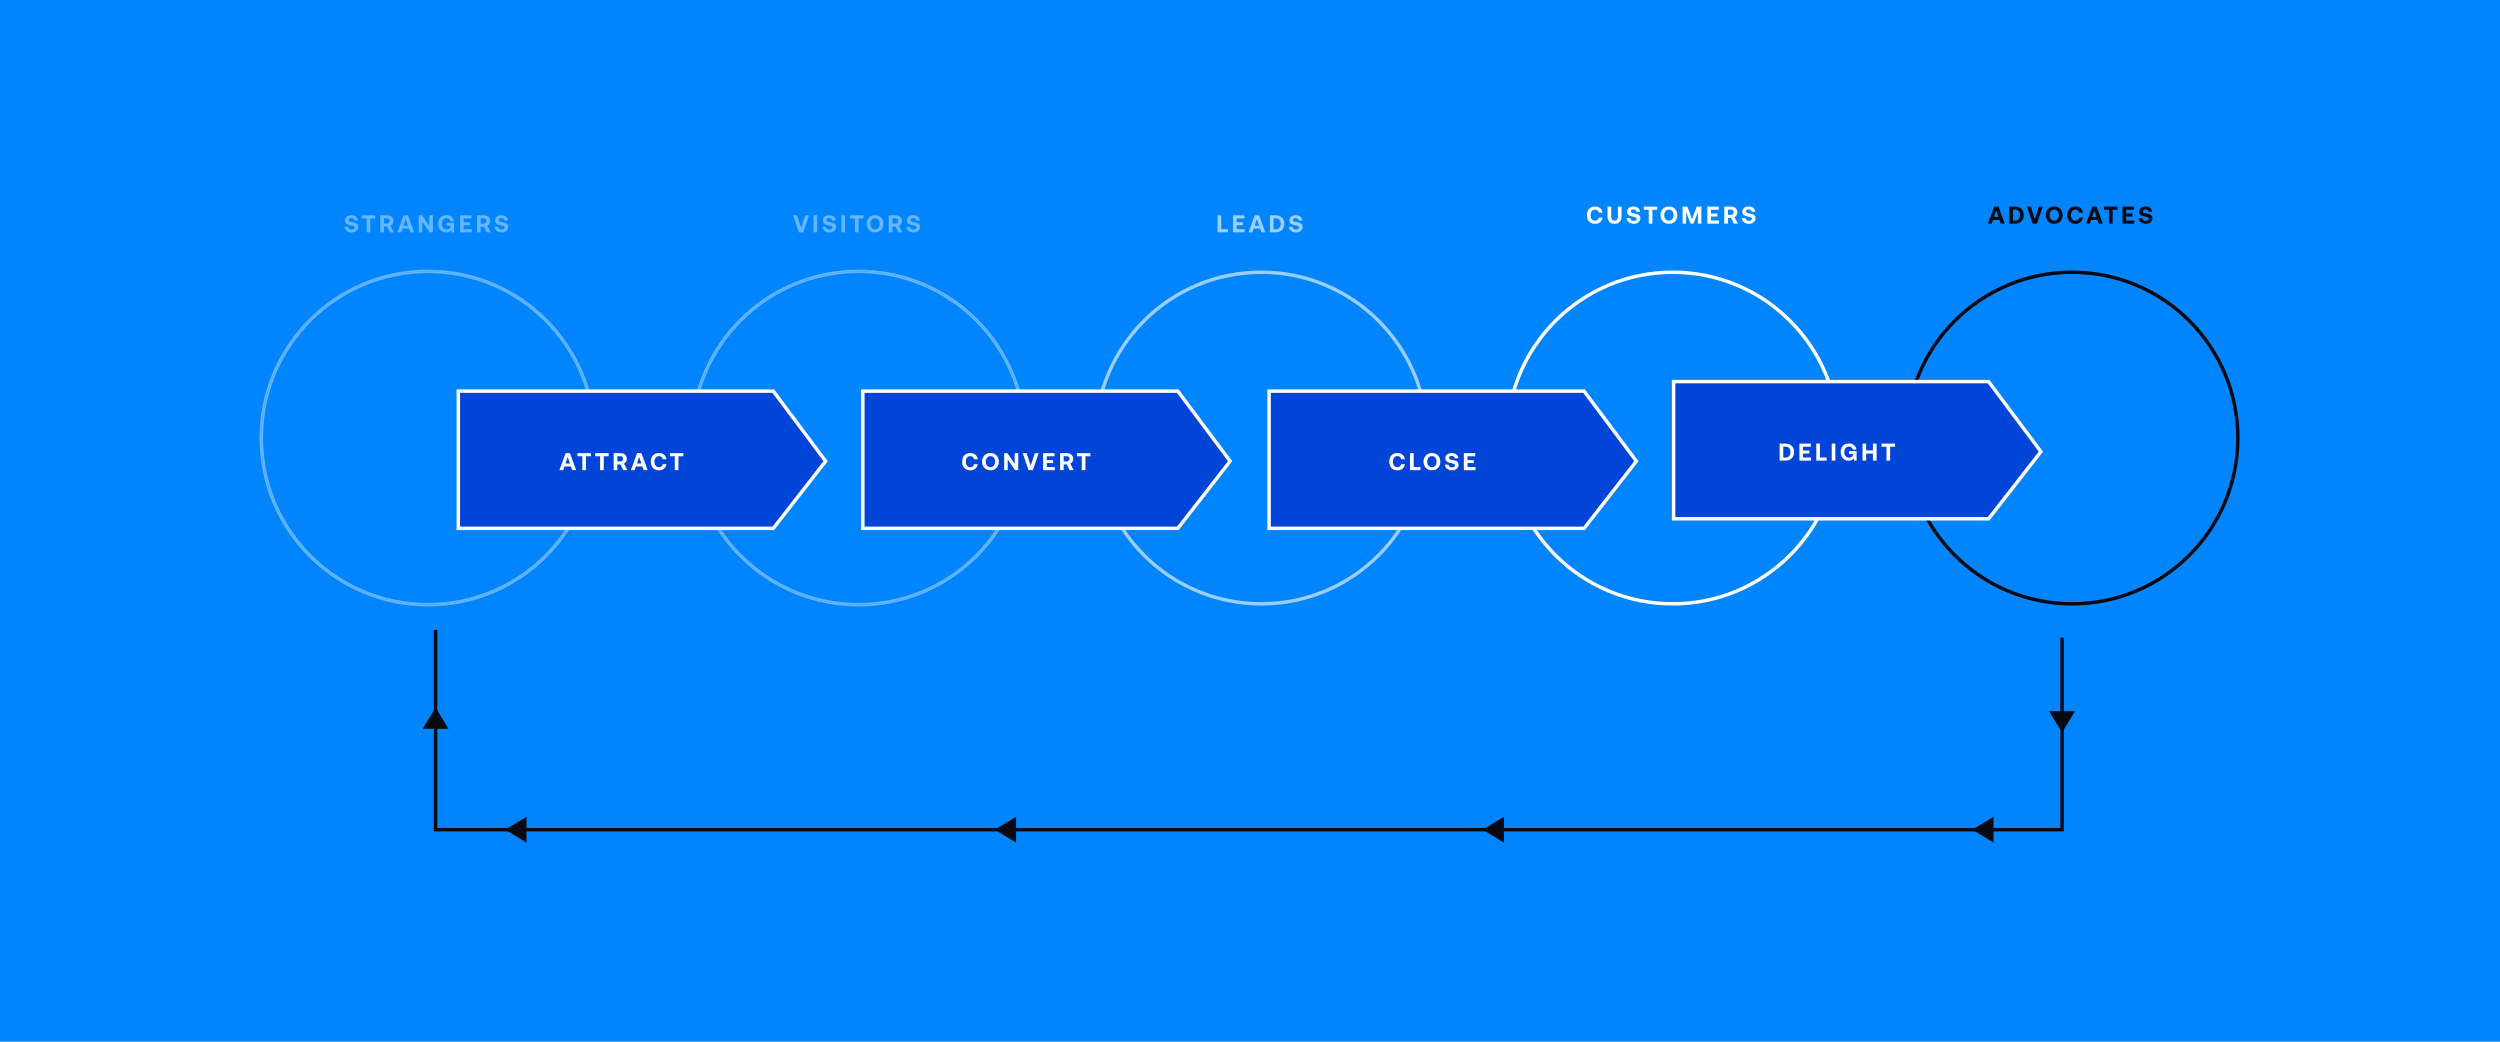 <?xml version="1.0" encoding="UTF-8"?> <svg xmlns="http://www.w3.org/2000/svg" viewBox="0 0 1440 600"><defs><style>.cls-1,.cls-2,.cls-3,.cls-4,.cls-5,.cls-6,.cls-7,.cls-8,.cls-9,.cls-10{fill:none;}.cls-2,.cls-5{opacity:.4;}.cls-3,.cls-4{opacity:.6;}.cls-4,.cls-5,.cls-6{isolation:isolate;}.cls-11{fill:#0044d8;}.cls-12{fill:#0085ff;}.cls-13{fill:#fff;}.cls-14{fill:#090a11;}.cls-7,.cls-8{stroke-linecap:round;}.cls-7,.cls-8,.cls-9{stroke-width:2px;}.cls-7,.cls-10{stroke:#fff;}.cls-8,.cls-9{stroke:#090a11;}.cls-10{stroke-miterlimit:10;}</style></defs><g id="Layer_2"><path id="BG" class="cls-12" d="m0,0h1440v600H0V0Z"></path></g><g id="Desktop"><g id="Ellipse_1" class="cls-2"><circle class="cls-10" cx="246.5" cy="252.31" r="96.5"></circle><circle class="cls-10" cx="246.5" cy="252.31" r="95.5"></circle></g><g id="Ellipse_1-2" class="cls-2"><circle class="cls-10" cx="494.5" cy="252.31" r="96.5"></circle><circle class="cls-10" cx="494.5" cy="252.31" r="95.5"></circle></g><g id="Ellipse_1-3" class="cls-3"><circle class="cls-1" cx="726.5" cy="252.31" r="96.5"></circle><circle class="cls-7" cx="726.5" cy="252.31" r="95.5"></circle></g><g id="Ellipse_1-4"><circle class="cls-1" cx="963.5" cy="252.31" r="96.5"></circle><circle class="cls-7" cx="963.5" cy="252.31" r="95.5"></circle></g><g id="Ellipse_1-5"><circle class="cls-1" cx="1193.5" cy="252.31" r="96.5"></circle><circle class="cls-8" cx="1193.5" cy="252.31" r="95.5"></circle></g><path id="Path_316" class="cls-9" d="m250.89,362.81v115.09h936.85v-110.61"></path><path id="Path_191" class="cls-14" d="m1187.74,421.93l-7.45-12.27h14.89l-7.45,12.27Z"></path><g id="Group_235"><path id="Path_317" class="cls-14" d="m1136,477.9l12.27-7.45v14.89l-12.27-7.45Z"></path><path id="Path_318" class="cls-14" d="m573,477.9l12.27-7.45v14.89l-12.27-7.45Z"></path><path id="Path_321" class="cls-14" d="m854,477.9l12.27-7.45v14.89l-12.27-7.45Z"></path><path id="Path_319" class="cls-14" d="m291,477.9l12.27-7.45v14.89l-12.27-7.45Z"></path></g><path id="Path_320" class="cls-14" d="m250.89,407.55l7.45,12.27h-14.89l7.45-12.27Z"></path><g id="Path_24"><path class="cls-11" d="m445.44,304.32h-181.44v-79.02h181.43l30.15,40.34-30.13,38.68Z"></path><path class="cls-13" d="m265,226.3v77.02h179.95l29.36-37.7-29.39-39.32h-179.93m-2-2h182.93l30.9,41.35-30.9,39.67h-182.93v-81.02Z"></path></g><g id="Attract" class="cls-6"><g class="cls-6"><path class="cls-13" d="m322.22,270.81l3.58-9.8h2.52l3.56,9.8h-2.25l-.76-2.14h-3.72l-.76,2.14h-2.17Zm3.49-3.84h2.59l-1.3-3.72-1.29,3.72Z"></path><path class="cls-13" d="m332.6,261.01h7.76v1.81h-2.83v7.99h-2.1v-7.99h-2.83v-1.81Z"></path><path class="cls-13" d="m342.83,261.01h7.76v1.81h-2.83v7.99h-2.1v-7.99h-2.83v-1.81Z"></path><path class="cls-13" d="m357.47,261.01c.71,0,1.34.13,1.88.4.55.27.97.65,1.27,1.14.3.49.45,1.07.45,1.72s-.15,1.18-.45,1.66-.71.85-1.23,1.1l1.93,3.78h-2.32l-1.64-3.29h-1.78v3.29h-2.1v-9.8h3.99Zm-1.89,4.76h1.72c.49,0,.89-.13,1.18-.41.29-.27.44-.63.44-1.09s-.15-.83-.44-1.11c-.29-.27-.69-.41-1.18-.41h-1.72v3.01Z"></path><path class="cls-13" d="m363.37,270.81l3.58-9.8h2.52l3.56,9.8h-2.25l-.76-2.14h-3.72l-.76,2.14h-2.17Zm3.49-3.84h2.59l-1.3-3.72-1.29,3.72Z"></path><path class="cls-13" d="m375.44,263.29c.39-.75.94-1.33,1.67-1.74.72-.41,1.58-.62,2.55-.62.77,0,1.45.15,2.06.45.61.3,1.1.72,1.47,1.26.37.54.6,1.17.67,1.88h-2.1c-.12-.56-.38-1-.76-1.32-.39-.32-.87-.48-1.45-.48-.78,0-1.4.29-1.86.88s-.69,1.36-.69,2.32.23,1.72.69,2.32,1.08.89,1.86.89c.58,0,1.06-.16,1.45-.48.39-.32.64-.76.76-1.32h2.1c-.08.71-.3,1.33-.67,1.88-.37.54-.86.96-1.47,1.26-.61.3-1.29.45-2.06.45-.98,0-1.83-.21-2.55-.62-.72-.41-1.28-.99-1.67-1.74-.39-.75-.58-1.63-.58-2.62s.19-1.87.58-2.62Z"></path><path class="cls-13" d="m385.85,261.01h7.76v1.81h-2.83v7.99h-2.1v-7.99h-2.83v-1.81Z"></path></g></g><g id="Path_24-2"><path class="cls-11" d="m678.44,304.32h-181.44v-79.02h181.43l30.15,40.34-30.13,38.68Z"></path><path class="cls-13" d="m498,226.3v77.02h179.95l29.36-37.7-29.39-39.32h-179.93m-2-2h182.93l30.9,41.35-30.9,39.67h-182.93v-81.02Z"></path></g><g id="Convert" class="cls-6"><g class="cls-6"><path class="cls-13" d="m554.75,263.29c.39-.75.94-1.33,1.67-1.74.72-.41,1.58-.62,2.55-.62.77,0,1.45.15,2.06.45.61.3,1.1.72,1.47,1.26.37.54.6,1.17.67,1.88h-2.1c-.12-.56-.38-1-.76-1.32-.39-.32-.87-.48-1.45-.48-.78,0-1.4.29-1.86.88s-.69,1.36-.69,2.32.23,1.72.69,2.32,1.08.89,1.86.89c.58,0,1.06-.16,1.45-.48.39-.32.64-.76.76-1.32h2.1c-.08.71-.3,1.33-.67,1.88-.37.54-.86.96-1.47,1.26-.61.3-1.29.45-2.06.45-.98,0-1.83-.21-2.55-.62-.72-.41-1.28-.99-1.67-1.74-.39-.75-.58-1.63-.58-2.62s.19-1.87.58-2.62Z"></path><path class="cls-13" d="m574.75,268.47c-.41.76-.99,1.36-1.72,1.79-.74.43-1.58.64-2.52.64s-1.78-.21-2.52-.64c-.74-.43-1.31-1.02-1.72-1.79-.41-.76-.62-1.61-.62-2.56s.21-1.79.62-2.55c.41-.76.98-1.36,1.72-1.79.74-.43,1.58-.64,2.52-.64s1.78.21,2.52.64c.74.43,1.31,1.02,1.72,1.79s.62,1.61.62,2.55-.21,1.79-.62,2.56Zm-6.62-.9c.22.49.54.87.95,1.14.41.28.89.41,1.43.41s1-.14,1.41-.41c.41-.27.73-.66.95-1.14.22-.49.34-1.04.34-1.65s-.11-1.17-.34-1.65c-.22-.49-.54-.87-.95-1.14-.41-.27-.88-.41-1.41-.41s-1.02.14-1.43.41c-.41.28-.73.66-.95,1.14-.22.49-.34,1.04-.34,1.65s.11,1.17.34,1.65Z"></path><path class="cls-13" d="m578.39,270.81v-9.8h1.9l4.16,6.17v-6.17h2.07v9.8h-1.92l-4.16-6.17v6.17h-2.06Z"></path><path class="cls-13" d="m589.1,261.01h2.23l2.35,7.25,2.41-7.25h2.17l-3.32,9.8h-2.51l-3.33-9.8Z"></path><path class="cls-13" d="m600.85,261.01h6.58v1.81h-4.48v2.2h3.64v1.72h-3.64v2.27h4.63v1.81h-6.73v-9.8Z"></path><path class="cls-13" d="m614.58,261.01c.71,0,1.34.13,1.88.4.55.27.97.65,1.27,1.14.3.49.45,1.07.45,1.72s-.15,1.18-.45,1.66-.71.85-1.23,1.1l1.93,3.78h-2.32l-1.64-3.29h-1.78v3.29h-2.1v-9.8h3.99Zm-1.89,4.76h1.72c.5,0,.89-.13,1.18-.41.29-.27.44-.63.44-1.09s-.15-.83-.44-1.11c-.29-.27-.69-.41-1.18-.41h-1.72v3.01Z"></path><path class="cls-13" d="m620.29,261.01h7.76v1.81h-2.83v7.99h-2.1v-7.99h-2.83v-1.81Z"></path></g></g><g id="Path_24-3"><path class="cls-11" d="m912.44,304.32h-181.44v-79.02h181.43l30.15,40.34-30.13,38.68Z"></path><path class="cls-13" d="m732,226.3v77.02h179.95l29.36-37.7-29.39-39.32h-179.93m-2-2h182.93l30.9,41.35-30.9,39.67h-182.93v-81.02Z"></path></g><g id="Close" class="cls-6"><g class="cls-6"><path class="cls-13" d="m800.79,263.29c.39-.75.94-1.33,1.67-1.74.72-.41,1.58-.62,2.55-.62.77,0,1.45.15,2.06.45.61.3,1.1.72,1.47,1.26.37.54.6,1.17.67,1.88h-2.1c-.12-.56-.38-1-.76-1.32-.39-.32-.87-.48-1.45-.48-.78,0-1.4.29-1.86.88s-.69,1.36-.69,2.32.23,1.72.69,2.32,1.08.89,1.86.89c.58,0,1.06-.16,1.45-.48.39-.32.64-.76.76-1.32h2.1c-.08.71-.3,1.33-.67,1.88-.37.54-.86.96-1.47,1.26-.61.3-1.29.45-2.06.45-.98,0-1.83-.21-2.55-.62-.72-.41-1.28-.99-1.67-1.74-.39-.75-.58-1.63-.58-2.62s.19-1.87.58-2.62Z"></path><path class="cls-13" d="m812.18,270.81v-9.8h2.1v7.99h3.89v1.81h-5.99Z"></path><path class="cls-13" d="m829.03,268.47c-.41.76-.99,1.36-1.72,1.79-.74.43-1.58.64-2.52.64s-1.78-.21-2.52-.64c-.74-.43-1.31-1.02-1.72-1.79-.41-.76-.62-1.61-.62-2.56s.21-1.79.62-2.55c.41-.76.98-1.36,1.72-1.79.74-.43,1.58-.64,2.52-.64s1.78.21,2.52.64c.74.43,1.31,1.02,1.72,1.79s.62,1.61.62,2.55-.21,1.79-.62,2.56Zm-6.62-.9c.22.49.54.87.95,1.14.41.28.89.41,1.43.41s1-.14,1.41-.41c.41-.27.73-.66.95-1.14.22-.49.34-1.04.34-1.65s-.11-1.17-.34-1.65c-.22-.49-.54-.87-.95-1.14-.41-.27-.88-.41-1.41-.41s-1.02.14-1.43.41c-.41.28-.73.66-.95,1.14-.22.49-.34,1.04-.34,1.65s.11,1.17.34,1.65Z"></path><path class="cls-13" d="m834.34,267.62c.04.49.24.88.6,1.17.36.29.84.44,1.43.44.5,0,.9-.1,1.21-.32.31-.21.47-.5.47-.88,0-.26-.09-.47-.26-.62-.17-.15-.42-.28-.73-.36s-.79-.2-1.45-.33c-.64-.12-1.18-.28-1.62-.47-.44-.19-.8-.48-1.07-.85s-.41-.88-.41-1.5c0-.57.16-1.08.47-1.53.31-.45.75-.8,1.3-1.06.55-.26,1.18-.38,1.88-.38s1.37.13,1.94.4c.57.27,1.03.63,1.36,1.1.33.47.5.99.51,1.58h-2.06c-.05-.42-.22-.76-.53-1.02-.31-.26-.71-.38-1.22-.38-.47,0-.84.1-1.12.29s-.42.48-.42.84c0,.26.08.46.25.61s.41.26.71.35c.31.09.78.19,1.43.32.65.12,1.2.27,1.65.46.45.18.81.46,1.08.83.28.37.41.86.41,1.48s-.16,1.13-.49,1.6c-.33.47-.78.84-1.37,1.11-.58.27-1.24.41-1.97.41-.78,0-1.48-.14-2.09-.43-.61-.29-1.09-.68-1.43-1.18-.35-.5-.52-1.07-.53-1.69l2.06.03Z"></path><path class="cls-13" d="m843.17,261.01h6.58v1.81h-4.48v2.2h3.64v1.72h-3.64v2.27h4.63v1.81h-6.73v-9.8Z"></path></g></g><g id="Path_24-4"><path class="cls-11" d="m1145.44,298.82h-181.44v-79.02h181.43l30.15,40.34-30.13,38.68Z"></path><path class="cls-13" d="m965,220.8v77.02h179.95l29.36-37.7-29.39-39.32h-179.93m-2-2h182.93l30.9,41.35-30.9,39.67h-182.93v-81.02Z"></path></g><g id="Delight" class="cls-6"><g class="cls-6"><path class="cls-13" d="m1025.07,255.51h3.4c.98,0,1.84.21,2.6.62s1.33.99,1.74,1.74c.41.74.61,1.59.61,2.54s-.2,1.8-.61,2.54c-.41.74-.98,1.32-1.74,1.74s-1.62.62-2.6.62h-3.4v-9.8Zm3.4,8.05c.89,0,1.58-.29,2.07-.86.49-.57.73-1.34.73-2.29s-.25-1.71-.73-2.29c-.49-.57-1.18-.86-2.07-.86h-1.3v6.3h1.3Z"></path><path class="cls-13" d="m1036.45,255.51h6.58v1.81h-4.48v2.2h3.64v1.72h-3.64v2.27h4.63v1.81h-6.73v-9.8Z"></path><path class="cls-13" d="m1046.19,265.31v-9.8h2.1v7.99h3.89v1.81h-5.99Z"></path><path class="cls-13" d="m1055.07,255.51h2.1v9.8h-2.1v-9.8Z"></path><path class="cls-13" d="m1060.78,257.79c.39-.75.95-1.33,1.69-1.74.73-.41,1.59-.62,2.58-.62.78,0,1.47.15,2.09.45.62.3,1.11.72,1.49,1.26s.61,1.16.69,1.86h-2.07c-.13-.55-.39-.99-.78-1.31-.39-.32-.88-.48-1.47-.48-.54,0-1.01.14-1.41.41-.4.27-.71.65-.92,1.13-.21.49-.32,1.04-.32,1.67,0,.96.24,1.74.71,2.32s1.12.88,1.95.88c.61,0,1.14-.17,1.61-.5.47-.33.75-.82.84-1.46v-.13h-2.44v-1.67h4.38v5.45h-1.46l-.22-1.22c-.29.38-.68.7-1.16.94-.49.24-1.05.36-1.69.36-.92,0-1.74-.21-2.44-.62-.71-.41-1.25-.99-1.64-1.75-.39-.76-.58-1.63-.58-2.62s.2-1.87.59-2.62Z"></path><path class="cls-13" d="m1072.82,255.51h2.1v3.93h3.89v-3.93h2.1v9.8h-2.1v-4.05h-3.89v4.05h-2.1v-9.8Z"></path><path class="cls-13" d="m1083.79,255.51h7.76v1.81h-2.83v7.99h-2.1v-7.99h-2.83v-1.81Z"></path></g></g><g class="cls-5"><path class="cls-13" d="m200.54,130.62c.04.49.24.88.6,1.17.36.29.84.44,1.44.44.49,0,.9-.1,1.21-.32.31-.21.47-.5.47-.88,0-.26-.09-.47-.26-.62-.17-.15-.42-.28-.73-.36-.31-.09-.8-.2-1.45-.33-.64-.12-1.18-.28-1.62-.47-.44-.19-.79-.48-1.07-.85s-.41-.88-.41-1.5c0-.57.16-1.08.47-1.53.31-.45.75-.8,1.3-1.06s1.18-.38,1.88-.38,1.37.13,1.94.4c.57.27,1.03.63,1.36,1.1.33.47.5.99.51,1.58h-2.06c-.05-.42-.22-.76-.53-1.02-.31-.26-.71-.38-1.22-.38-.47,0-.84.1-1.12.29-.28.2-.42.48-.42.84,0,.26.08.46.25.61s.41.26.71.35c.31.09.79.19,1.43.32.65.12,1.2.27,1.65.46.45.18.81.46,1.09.83.28.37.41.86.41,1.48s-.16,1.13-.49,1.6c-.33.47-.78.84-1.36,1.11-.58.27-1.24.41-1.97.41-.78,0-1.48-.14-2.09-.43-.61-.29-1.09-.68-1.44-1.18s-.52-1.07-.53-1.69l2.06.03Z"></path><path class="cls-13" d="m208.36,124.01h7.76v1.81h-2.83v7.99h-2.1v-7.99h-2.83v-1.81Z"></path><path class="cls-13" d="m223.01,124.01c.71,0,1.34.13,1.88.4.55.27.97.65,1.27,1.14.3.49.45,1.07.45,1.72s-.15,1.18-.45,1.66-.71.85-1.23,1.1l1.93,3.78h-2.32l-1.64-3.29h-1.78v3.29h-2.1v-9.8h3.99Zm-1.89,4.76h1.72c.49,0,.89-.13,1.18-.41.29-.27.44-.63.44-1.09s-.15-.83-.44-1.11c-.29-.27-.69-.41-1.18-.41h-1.72v3.01Z"></path><path class="cls-13" d="m228.9,133.81l3.58-9.8h2.52l3.56,9.8h-2.25l-.76-2.14h-3.72l-.76,2.14h-2.17Zm3.49-3.84h2.59l-1.3-3.72-1.29,3.72Z"></path><path class="cls-13" d="m241.21,133.81v-9.8h1.9l4.16,6.17v-6.17h2.07v9.8h-1.92l-4.16-6.17v6.17h-2.06Z"></path><path class="cls-13" d="m252.95,126.29c.39-.75.96-1.33,1.69-1.74.73-.41,1.59-.62,2.58-.62.77,0,1.47.15,2.09.45s1.11.72,1.49,1.26c.38.54.61,1.16.69,1.86h-2.07c-.13-.55-.39-.99-.78-1.31s-.88-.48-1.47-.48c-.54,0-1.01.14-1.41.41-.4.27-.71.65-.92,1.13-.21.49-.32,1.04-.32,1.67,0,.96.24,1.74.71,2.32.47.59,1.12.88,1.95.88.61,0,1.14-.17,1.61-.5.47-.33.75-.82.84-1.46v-.13h-2.44v-1.67h4.38v5.45h-1.46l-.22-1.22c-.29.38-.68.7-1.16.94-.49.24-1.05.36-1.69.36-.92,0-1.74-.21-2.44-.62-.7-.41-1.25-.99-1.64-1.75s-.58-1.63-.58-2.62.2-1.87.59-2.62Z"></path><path class="cls-13" d="m264.99,124.01h6.58v1.81h-4.48v2.2h3.64v1.72h-3.64v2.27h4.63v1.81h-6.73v-9.8Z"></path><path class="cls-13" d="m278.73,124.01c.71,0,1.34.13,1.88.4.55.27.97.65,1.27,1.14.3.49.45,1.07.45,1.72s-.15,1.18-.45,1.66-.71.85-1.23,1.1l1.93,3.78h-2.32l-1.64-3.29h-1.78v3.29h-2.1v-9.8h3.99Zm-1.89,4.76h1.72c.5,0,.89-.13,1.18-.41.29-.27.44-.63.44-1.09s-.15-.83-.44-1.11c-.29-.27-.69-.41-1.18-.41h-1.72v3.01Z"></path><path class="cls-13" d="m286.97,130.62c.04.49.24.88.59,1.17.36.29.84.44,1.44.44.49,0,.9-.1,1.21-.32.31-.21.47-.5.47-.88,0-.26-.09-.47-.26-.62-.17-.15-.42-.28-.73-.36-.31-.09-.8-.2-1.45-.33-.64-.12-1.19-.28-1.62-.47-.44-.19-.79-.48-1.07-.85s-.41-.88-.41-1.5c0-.57.16-1.08.47-1.53.31-.45.75-.8,1.3-1.06.56-.26,1.18-.38,1.88-.38s1.36.13,1.94.4c.57.27,1.03.63,1.36,1.1s.5.99.51,1.58h-2.06c-.05-.42-.22-.76-.53-1.02-.31-.26-.71-.38-1.22-.38-.47,0-.84.1-1.12.29-.28.2-.42.48-.42.84,0,.26.08.46.25.61s.41.26.71.35c.31.09.78.19,1.43.32.65.12,1.2.27,1.65.46.45.18.81.46,1.08.83.28.37.41.86.41,1.48s-.16,1.13-.49,1.6c-.33.47-.78.84-1.36,1.11-.58.27-1.24.41-1.97.41-.78,0-1.48-.14-2.09-.43-.61-.29-1.09-.68-1.44-1.18-.34-.5-.52-1.07-.53-1.69l2.06.03Z"></path></g><g class="cls-5"><path class="cls-13" d="m456.85,124.01h2.23l2.35,7.25,2.41-7.25h2.17l-3.32,9.8h-2.51l-3.33-9.8Z"></path><path class="cls-13" d="m468.59,124.01h2.1v9.8h-2.1v-9.8Z"></path><path class="cls-13" d="m475.78,130.62c.04.49.24.88.59,1.17.36.29.84.44,1.43.44.5,0,.9-.1,1.21-.32.31-.21.47-.5.47-.88,0-.26-.09-.47-.26-.62-.17-.15-.42-.28-.73-.36s-.8-.2-1.45-.33c-.64-.12-1.19-.28-1.62-.47s-.8-.48-1.07-.85-.41-.88-.41-1.5c0-.57.16-1.08.47-1.53.31-.45.75-.8,1.3-1.06s1.18-.38,1.88-.38,1.36.13,1.94.4c.57.27,1.03.63,1.36,1.1.33.47.5.99.51,1.58h-2.06c-.05-.42-.22-.76-.53-1.02-.31-.26-.71-.38-1.22-.38-.47,0-.84.1-1.12.29-.28.2-.42.48-.42.84,0,.26.08.46.25.61s.41.26.71.35c.31.09.78.19,1.43.32.65.12,1.2.27,1.65.46.45.18.81.46,1.08.83.28.37.41.86.41,1.48s-.16,1.13-.49,1.6c-.33.47-.78.84-1.37,1.11-.58.27-1.24.41-1.97.41-.78,0-1.48-.14-2.09-.43-.61-.29-1.09-.68-1.43-1.18s-.52-1.07-.53-1.69l2.06.03Z"></path><path class="cls-13" d="m484.61,124.01h2.1v9.8h-2.1v-9.8Z"></path><path class="cls-13" d="m489.59,124.01h7.76v1.81h-2.83v7.99h-2.1v-7.99h-2.83v-1.81Z"></path><path class="cls-13" d="m508.28,131.47c-.41.76-.99,1.36-1.72,1.79-.74.43-1.58.64-2.52.64s-1.78-.21-2.52-.64c-.74-.43-1.31-1.02-1.72-1.79s-.62-1.61-.62-2.56.21-1.79.62-2.55.98-1.36,1.72-1.79c.74-.43,1.58-.64,2.52-.64s1.78.21,2.52.64c.74.43,1.31,1.02,1.72,1.79.41.76.62,1.61.62,2.55s-.21,1.79-.62,2.56Zm-6.62-.9c.22.49.54.87.95,1.14.41.28.89.41,1.43.41s1-.14,1.41-.41c.41-.27.73-.66.95-1.14.22-.49.34-1.04.34-1.65s-.11-1.17-.34-1.65c-.22-.49-.54-.87-.95-1.14-.41-.27-.88-.41-1.41-.41s-1.02.14-1.43.41c-.41.28-.73.66-.95,1.14-.22.49-.34,1.04-.34,1.65s.11,1.17.34,1.65Z"></path><path class="cls-13" d="m515.91,124.01c.71,0,1.34.13,1.88.4.55.27.97.65,1.27,1.14.3.49.45,1.07.45,1.72s-.15,1.18-.45,1.66-.71.85-1.23,1.1l1.93,3.78h-2.32l-1.64-3.29h-1.78v3.29h-2.1v-9.8h3.99Zm-1.89,4.76h1.72c.5,0,.89-.13,1.18-.41.29-.27.44-.63.44-1.09s-.15-.83-.44-1.11c-.29-.27-.69-.41-1.18-.41h-1.72v3.01Z"></path><path class="cls-13" d="m524.16,130.62c.04.49.24.88.6,1.17.36.29.84.44,1.44.44.49,0,.9-.1,1.21-.32.31-.21.47-.5.47-.88,0-.26-.09-.47-.26-.62-.17-.15-.42-.28-.73-.36-.31-.09-.8-.2-1.45-.33-.64-.12-1.18-.28-1.62-.47-.44-.19-.79-.48-1.07-.85s-.41-.88-.41-1.5c0-.57.16-1.08.47-1.53.31-.45.75-.8,1.3-1.06s1.18-.38,1.88-.38,1.37.13,1.94.4c.57.27,1.03.63,1.36,1.1.33.47.5.99.51,1.58h-2.06c-.05-.42-.22-.76-.53-1.02-.31-.26-.71-.38-1.22-.38-.47,0-.84.1-1.12.29-.28.2-.42.48-.42.84,0,.26.08.46.25.61s.41.26.71.35c.31.09.79.19,1.43.32.65.12,1.2.27,1.65.46.45.18.81.46,1.09.83.28.37.41.86.41,1.48s-.16,1.13-.49,1.6c-.33.47-.78.84-1.36,1.11-.58.27-1.24.41-1.97.41-.78,0-1.48-.14-2.09-.43-.61-.29-1.09-.68-1.44-1.18s-.52-1.07-.53-1.69l2.06.03Z"></path></g><g class="cls-4"><path class="cls-13" d="m701.33,133.81v-9.8h2.1v7.99h3.89v1.81h-5.99Z"></path><path class="cls-13" d="m710.2,124.01h6.58v1.81h-4.48v2.2h3.64v1.72h-3.64v2.27h4.63v1.81h-6.73v-9.8Z"></path><path class="cls-13" d="m719.16,133.81l3.58-9.8h2.52l3.56,9.8h-2.25l-.76-2.14h-3.72l-.76,2.14h-2.17Zm3.49-3.84h2.59l-1.3-3.72-1.29,3.72Z"></path><path class="cls-13" d="m731.47,124.01h3.4c.98,0,1.85.21,2.6.62.75.42,1.33.99,1.74,1.74.41.74.61,1.59.61,2.54s-.2,1.8-.61,2.54c-.41.74-.99,1.32-1.74,1.74-.75.42-1.62.62-2.6.62h-3.4v-9.8Zm3.4,8.05c.89,0,1.58-.29,2.07-.86.49-.57.74-1.34.74-2.29s-.25-1.71-.74-2.29c-.49-.57-1.18-.86-2.07-.86h-1.3v6.3h1.3Z"></path><path class="cls-13" d="m744.52,130.62c.04.49.24.88.59,1.17.36.29.84.44,1.43.44.5,0,.9-.1,1.21-.32.31-.21.47-.5.47-.88,0-.26-.09-.47-.26-.62-.17-.15-.42-.28-.73-.36s-.8-.2-1.45-.33c-.64-.12-1.19-.28-1.62-.47s-.8-.48-1.07-.85-.41-.88-.41-1.5c0-.57.16-1.08.47-1.53.31-.45.75-.8,1.3-1.06s1.18-.38,1.88-.38,1.36.13,1.94.4c.57.27,1.03.63,1.36,1.1.33.47.5.99.51,1.58h-2.06c-.05-.42-.22-.76-.53-1.02-.31-.26-.71-.38-1.22-.38-.47,0-.84.1-1.12.29-.28.2-.42.48-.42.84,0,.26.08.46.25.61s.41.26.71.35c.31.09.78.19,1.43.32.65.12,1.2.27,1.65.46.45.18.81.46,1.08.83.28.37.41.86.41,1.48s-.16,1.13-.49,1.6c-.33.47-.78.84-1.37,1.11-.58.27-1.24.41-1.97.41-.78,0-1.48-.14-2.09-.43-.61-.29-1.09-.68-1.43-1.18s-.52-1.07-.53-1.69l2.06.03Z"></path></g><g class="cls-6"><path class="cls-13" d="m914.63,121.29c.39-.75.94-1.33,1.67-1.74.72-.41,1.58-.62,2.55-.62.77,0,1.45.15,2.06.45.61.3,1.1.72,1.47,1.26.37.54.6,1.17.67,1.88h-2.1c-.12-.56-.38-1-.76-1.32-.39-.32-.87-.48-1.45-.48-.78,0-1.4.29-1.86.88s-.69,1.36-.69,2.32.23,1.72.69,2.32,1.08.89,1.86.89c.58,0,1.06-.16,1.45-.48.39-.32.64-.76.76-1.32h2.1c-.08.71-.3,1.33-.67,1.88-.37.54-.86.96-1.47,1.26-.61.3-1.29.45-2.06.45-.98,0-1.83-.21-2.55-.62-.72-.41-1.28-.99-1.67-1.74-.39-.75-.58-1.63-.58-2.62s.19-1.87.58-2.62Z"></path><path class="cls-13" d="m928.05,119.01v5.68c0,.79.15,1.39.46,1.79.31.4.79.6,1.46.6s1.15-.2,1.46-.6c.31-.4.47-1,.47-1.79v-5.68h2.1v5.57c0,1.4-.34,2.47-1.03,3.21-.69.74-1.69,1.11-3,1.11s-2.32-.37-3-1.11c-.68-.74-1.02-1.81-1.02-3.21v-5.57h2.1Z"></path><path class="cls-13" d="m939.03,125.62c.04.49.24.88.6,1.17.36.29.84.44,1.44.44.49,0,.9-.1,1.21-.32.31-.21.47-.5.47-.88,0-.26-.09-.47-.26-.62-.17-.15-.42-.28-.73-.36-.31-.09-.8-.2-1.45-.33-.64-.12-1.18-.28-1.62-.47-.44-.19-.79-.48-1.07-.85s-.41-.88-.41-1.5c0-.57.16-1.08.47-1.53.31-.45.75-.8,1.3-1.06s1.18-.38,1.88-.38,1.37.13,1.94.4c.57.27,1.03.63,1.36,1.1.33.47.5.99.51,1.58h-2.06c-.05-.42-.22-.76-.53-1.02-.31-.26-.71-.38-1.22-.38-.47,0-.84.1-1.12.29-.28.2-.42.48-.42.84,0,.26.08.46.25.61s.41.26.71.35c.31.09.79.19,1.43.32.65.12,1.2.27,1.65.46.45.18.81.46,1.09.83.28.37.41.86.41,1.48s-.16,1.13-.49,1.6c-.33.47-.78.84-1.36,1.11-.58.27-1.24.41-1.97.41-.78,0-1.48-.14-2.09-.43-.61-.29-1.09-.68-1.44-1.18s-.52-1.07-.53-1.69l2.06.03Z"></path><path class="cls-13" d="m946.85,119.01h7.76v1.81h-2.83v7.99h-2.1v-7.99h-2.83v-1.81Z"></path><path class="cls-13" d="m965.54,126.47c-.41.76-.99,1.36-1.72,1.79-.74.43-1.58.64-2.52.64s-1.78-.21-2.52-.64c-.74-.43-1.31-1.02-1.72-1.79-.41-.76-.62-1.61-.62-2.56s.21-1.79.62-2.55c.41-.76.98-1.36,1.72-1.79.74-.43,1.58-.64,2.52-.64s1.78.21,2.52.64c.74.43,1.31,1.02,1.72,1.79s.62,1.61.62,2.55-.21,1.79-.62,2.56Zm-6.62-.9c.22.49.54.87.95,1.14.41.28.89.41,1.43.41s1-.14,1.41-.41c.41-.27.73-.66.95-1.14.22-.49.34-1.04.34-1.65s-.11-1.17-.34-1.65c-.22-.49-.54-.87-.95-1.14-.41-.27-.88-.41-1.41-.41s-1.02.14-1.43.41c-.41.28-.73.66-.95,1.14-.22.49-.34,1.04-.34,1.65s.11,1.17.34,1.65Z"></path><path class="cls-13" d="m969.18,119.01h2.76l2.72,7.2,2.63-7.2h2.7v9.8h-2v-6.57l-2.55,6.57h-1.71l-2.55-6.57v6.57h-2v-9.8Z"></path><path class="cls-13" d="m983.42,119.01h6.58v1.81h-4.48v2.2h3.64v1.72h-3.64v2.27h4.63v1.81h-6.73v-9.8Z"></path><path class="cls-13" d="m997.16,119.01c.71,0,1.34.13,1.88.4.54.27.97.65,1.27,1.14.3.49.45,1.07.45,1.72s-.15,1.18-.45,1.66-.71.85-1.23,1.1l1.93,3.78h-2.32l-1.64-3.29h-1.78v3.29h-2.1v-9.8h3.99Zm-1.89,4.76h1.72c.49,0,.89-.13,1.18-.41.29-.27.44-.63.44-1.09s-.15-.83-.44-1.11c-.29-.27-.69-.41-1.18-.41h-1.72v3.01Z"></path><path class="cls-13" d="m1005.4,125.62c.04.49.24.88.59,1.17.36.29.84.44,1.43.44.5,0,.9-.1,1.21-.32.31-.21.47-.5.47-.88,0-.26-.09-.47-.26-.62-.17-.15-.42-.28-.73-.36s-.8-.2-1.45-.33c-.64-.12-1.19-.28-1.62-.47s-.8-.48-1.07-.85-.41-.88-.41-1.5c0-.57.16-1.08.47-1.53.31-.45.75-.8,1.3-1.06s1.18-.38,1.88-.38,1.36.13,1.94.4c.57.27,1.03.63,1.36,1.1.33.47.5.99.51,1.58h-2.06c-.05-.42-.22-.76-.53-1.02-.31-.26-.71-.38-1.22-.38-.47,0-.84.1-1.12.29-.28.2-.42.48-.42.84,0,.26.08.46.25.61s.41.26.71.35c.31.09.78.19,1.43.32.65.12,1.2.27,1.65.46.45.18.81.46,1.08.83.28.37.41.86.41,1.48s-.16,1.13-.49,1.6c-.33.47-.78.84-1.37,1.11-.58.27-1.24.41-1.97.41-.78,0-1.48-.14-2.09-.43-.61-.29-1.09-.68-1.43-1.18s-.52-1.07-.53-1.69l2.06.03Z"></path></g><g class="cls-6"><path class="cls-14" d="m1145.07,128.81l3.58-9.8h2.52l3.55,9.8h-2.25l-.76-2.14h-3.72l-.76,2.14h-2.17Zm3.49-3.84h2.59l-1.3-3.72-1.29,3.72Z"></path><path class="cls-14" d="m1157.37,119.01h3.4c.98,0,1.85.21,2.6.62s1.33.99,1.74,1.74c.41.74.61,1.59.61,2.54s-.2,1.8-.61,2.54c-.41.74-.99,1.32-1.74,1.74s-1.62.62-2.6.62h-3.4v-9.8Zm3.4,8.05c.89,0,1.57-.29,2.06-.86.49-.57.74-1.34.74-2.29s-.25-1.71-.74-2.29c-.49-.57-1.18-.86-2.06-.86h-1.3v6.3h1.3Z"></path><path class="cls-14" d="m1167.47,119.01h2.23l2.35,7.25,2.41-7.25h2.17l-3.32,9.8h-2.51l-3.33-9.8Z"></path><path class="cls-14" d="m1187.47,126.47c-.41.76-.98,1.36-1.72,1.79-.74.43-1.58.64-2.52.64s-1.78-.21-2.52-.64c-.74-.43-1.31-1.02-1.72-1.79-.41-.76-.62-1.61-.62-2.56s.21-1.79.62-2.55c.41-.76.99-1.36,1.72-1.79.74-.43,1.58-.64,2.52-.64s1.78.21,2.52.64c.74.43,1.31,1.02,1.72,1.79s.62,1.61.62,2.55-.21,1.79-.62,2.56Zm-6.62-.9c.22.49.54.87.95,1.14.41.28.89.41,1.43.41s1-.14,1.41-.41c.41-.27.73-.66.95-1.14s.34-1.04.34-1.65-.11-1.17-.34-1.65-.54-.87-.95-1.14c-.41-.27-.88-.41-1.41-.41s-1.02.14-1.43.41c-.41.28-.73.66-.95,1.14s-.34,1.04-.34,1.65.11,1.17.34,1.65Z"></path><path class="cls-14" d="m1191.3,121.29c.39-.75.94-1.33,1.67-1.74.72-.41,1.58-.62,2.56-.62.76,0,1.45.15,2.06.45s1.1.72,1.47,1.26.6,1.17.67,1.88h-2.1c-.12-.56-.38-1-.76-1.32-.39-.32-.87-.48-1.45-.48-.78,0-1.41.29-1.86.88s-.69,1.36-.69,2.32.23,1.72.69,2.32,1.08.89,1.86.89c.58,0,1.06-.16,1.45-.48.39-.32.64-.76.76-1.32h2.1c-.07.71-.3,1.33-.67,1.88s-.86.96-1.47,1.26c-.61.3-1.29.45-2.06.45-.98,0-1.83-.21-2.56-.62-.72-.41-1.28-.99-1.67-1.74-.39-.75-.58-1.63-.58-2.62s.19-1.87.58-2.62Z"></path><path class="cls-14" d="m1201.56,128.81l3.58-9.8h2.52l3.56,9.8h-2.25l-.76-2.14h-3.72l-.76,2.14h-2.17Zm3.49-3.84h2.59l-1.3-3.72-1.29,3.72Z"></path><path class="cls-14" d="m1211.93,119.01h7.76v1.81h-2.83v7.99h-2.1v-7.99h-2.83v-1.81Z"></path><path class="cls-14" d="m1222.58,119.01h6.58v1.81h-4.48v2.2h3.64v1.72h-3.64v2.27h4.63v1.81h-6.73v-9.8Z"></path><path class="cls-14" d="m1233.99,125.62c.04.49.24.88.6,1.17.36.29.84.44,1.44.44.49,0,.9-.1,1.21-.32.31-.21.47-.5.47-.88,0-.26-.09-.47-.26-.62-.17-.15-.42-.28-.73-.36-.31-.09-.8-.2-1.45-.33-.64-.12-1.18-.28-1.62-.47-.44-.19-.79-.48-1.07-.85s-.41-.88-.41-1.5c0-.57.16-1.08.47-1.53.31-.45.75-.8,1.3-1.06s1.18-.38,1.88-.38,1.37.13,1.94.4c.57.27,1.03.63,1.36,1.1.33.47.5.99.51,1.58h-2.06c-.05-.42-.22-.76-.53-1.02-.31-.26-.71-.38-1.22-.38-.47,0-.84.1-1.12.29-.28.2-.42.48-.42.84,0,.26.08.46.25.61s.41.26.71.35c.31.09.79.19,1.43.32.65.12,1.2.27,1.65.46.45.18.81.46,1.09.83.28.37.41.86.41,1.48s-.16,1.13-.49,1.6c-.33.47-.78.84-1.36,1.11-.58.27-1.24.41-1.97.41-.78,0-1.48-.14-2.09-.43-.61-.29-1.09-.68-1.44-1.18s-.52-1.07-.53-1.69l2.06.03Z"></path></g></g></svg> 